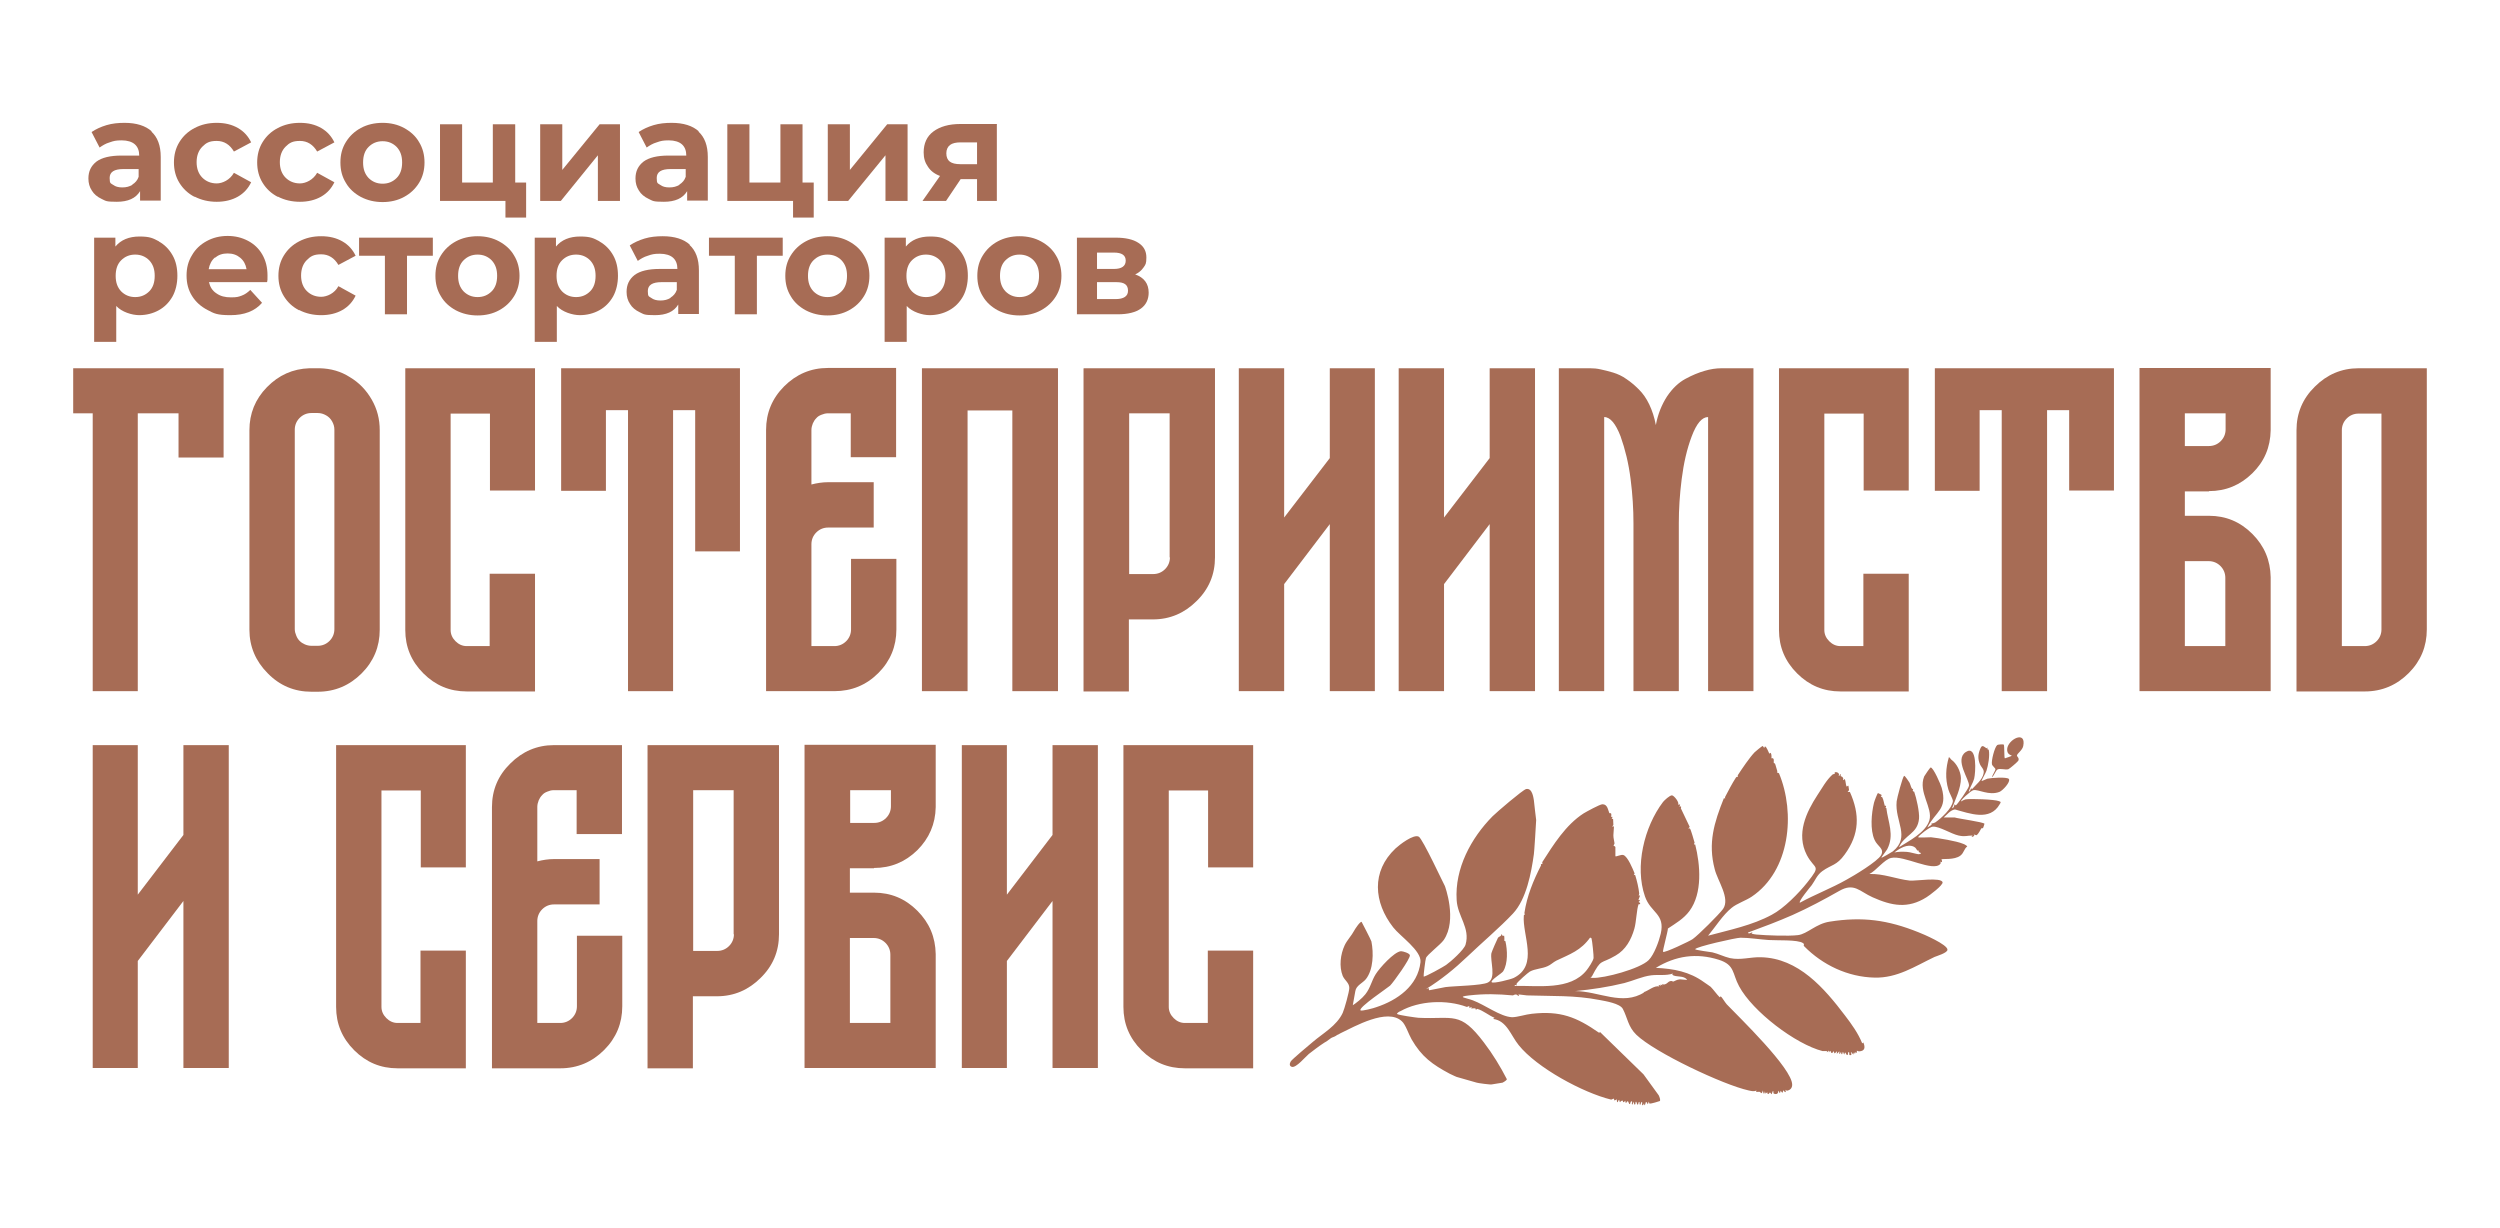 <?xml version="1.0" encoding="UTF-8"?> <svg xmlns="http://www.w3.org/2000/svg" xmlns:xlink="http://www.w3.org/1999/xlink" version="1.1" viewBox="0 0 871 428"><defs><style> .cls-1 { fill: none; } .cls-2 { fill: #a76c55; } .cls-3 { clip-path: url(#clippath); } </style><clipPath id="clippath"><rect class="cls-1" x="10.4" y="26" width="896.5" height="376.1"></rect></clipPath></defs><g><g id="_Слой_1" data-name="Слой_1"><g class="cls-3"><g><path class="cls-2" d="M52.7,45.8c2.2,2,3.3,4.9,3.3,8.9v15.2h-7.2v-3.3c-1.5,2.5-4.2,3.7-8.1,3.7s-3.8-.3-5.3-1c-1.5-.7-2.7-1.7-3.4-2.9-.8-1.2-1.2-2.6-1.2-4.2,0-2.5.9-4.4,2.8-5.9,1.9-1.4,4.8-2.1,8.7-2.1h6.2c0-1.7-.5-3-1.5-3.9-1-.9-2.6-1.4-4.6-1.4s-2.8.2-4.2.7c-1.4.4-2.5,1.1-3.5,1.8l-2.8-5.4c1.5-1,3.2-1.8,5.2-2.4,2-.6,4.1-.8,6.3-.8,4.1,0,7.3,1,9.5,3M46.1,64.3c1-.6,1.8-1.5,2.2-2.7v-2.7h-5.3c-3.2,0-4.8,1-4.8,3.1s.4,1.8,1.2,2.4c.8.6,1.8.9,3.2.9s2.5-.3,3.5-.9"></path><path class="cls-2" d="M67.8,68.6c-2.3-1.2-4-2.8-5.3-4.9-1.3-2.1-1.9-4.5-1.9-7.1s.6-5,1.9-7.1c1.3-2.1,3-3.7,5.3-4.9,2.3-1.2,4.8-1.8,7.7-1.8s5.3.6,7.4,1.8c2.1,1.2,3.6,2.9,4.6,5l-6,3.2c-1.4-2.4-3.4-3.7-6-3.7s-3.7.7-5,2c-1.3,1.3-2,3.1-2,5.4s.7,4.1,2,5.4c1.3,1.3,3,2,5,2s4.6-1.2,6-3.7l6,3.3c-1,2.1-2.5,3.8-4.6,5-2.1,1.2-4.6,1.8-7.4,1.8s-5.4-.6-7.7-1.8"></path><path class="cls-2" d="M96.8,68.6c-2.3-1.2-4-2.8-5.3-4.9-1.3-2.1-1.9-4.5-1.9-7.1s.6-5,1.9-7.1c1.3-2.1,3-3.7,5.3-4.9,2.3-1.2,4.8-1.8,7.7-1.8s5.3.6,7.4,1.8c2.1,1.2,3.6,2.9,4.6,5l-6,3.2c-1.4-2.4-3.4-3.7-6-3.7s-3.7.7-5,2c-1.3,1.3-2,3.1-2,5.4s.7,4.1,2,5.4c1.3,1.3,3,2,5,2s4.6-1.2,6-3.7l6,3.3c-1,2.1-2.5,3.8-4.6,5-2.1,1.2-4.6,1.8-7.4,1.8s-5.4-.6-7.7-1.8"></path><path class="cls-2" d="M125.7,68.6c-2.2-1.2-4-2.8-5.2-4.9-1.3-2.1-1.9-4.4-1.9-7.1s.6-5,1.9-7.1c1.3-2.1,3-3.7,5.2-4.9,2.2-1.2,4.8-1.8,7.6-1.8s5.3.6,7.5,1.8c2.2,1.2,4,2.8,5.2,4.9,1.3,2.1,1.9,4.5,1.9,7.1s-.6,5-1.9,7.1c-1.3,2.1-3,3.7-5.2,4.9-2.2,1.2-4.7,1.8-7.5,1.8s-5.3-.6-7.6-1.8M138.2,62c1.3-1.3,1.9-3.1,1.9-5.4s-.6-4-1.9-5.4c-1.3-1.3-2.9-2-4.9-2s-3.6.7-4.9,2c-1.3,1.3-1.9,3.1-1.9,5.4s.6,4,1.9,5.4c1.3,1.3,2.9,2,4.9,2s3.6-.7,4.9-2"></path><polygon class="cls-2" points="183.3 63.6 183.3 75.8 176.1 75.8 176.1 70 153.3 70 153.3 43.3 161 43.3 161 63.6 171.7 63.6 171.7 43.3 179.5 43.3 179.5 63.6 183.3 63.6"></polygon><polygon class="cls-2" points="188.2 43.3 195.9 43.3 195.9 59.2 208.9 43.3 216 43.3 216 70 208.3 70 208.3 54.1 195.4 70 188.2 70 188.2 43.3"></polygon><path class="cls-2" d="M243.3,45.8c2.2,2,3.3,4.9,3.3,8.9v15.2h-7.2v-3.3c-1.5,2.5-4.2,3.7-8.1,3.7s-3.8-.3-5.3-1c-1.5-.7-2.7-1.7-3.4-2.9-.8-1.2-1.2-2.6-1.2-4.2,0-2.5.9-4.4,2.8-5.9,1.9-1.4,4.8-2.1,8.7-2.1h6.2c0-1.7-.5-3-1.5-3.9-1-.9-2.6-1.4-4.6-1.4s-2.8.2-4.2.7c-1.4.4-2.5,1.1-3.5,1.8l-2.8-5.4c1.5-1,3.2-1.8,5.2-2.4,2-.6,4.1-.8,6.3-.8,4.1,0,7.3,1,9.5,3M236.7,64.3c1-.6,1.8-1.5,2.2-2.7v-2.7h-5.3c-3.2,0-4.8,1-4.8,3.1s.4,1.8,1.2,2.4c.8.6,1.8.9,3.2.9s2.5-.3,3.5-.9"></path><polygon class="cls-2" points="283.5 63.6 283.5 75.8 276.3 75.8 276.3 70 253.4 70 253.4 43.3 261.1 43.3 261.1 63.6 271.9 63.6 271.9 43.3 279.6 43.3 279.6 63.6 283.5 63.6"></polygon><polygon class="cls-2" points="288.4 43.3 296.1 43.3 296.1 59.2 309.1 43.3 316.2 43.3 316.2 70 308.5 70 308.5 54.1 295.5 70 288.4 70 288.4 43.3"></polygon><path class="cls-2" d="M347.3,43.3v26.7h-6.9v-7.6h-5.7l-5.1,7.6h-8.2l6.1-8.7c-1.9-.7-3.3-1.8-4.2-3.2-1-1.4-1.5-3-1.5-5,0-3.1,1.1-5.6,3.4-7.3,2.3-1.7,5.4-2.6,9.4-2.6h12.8ZM331,50.5c-.8.6-1.3,1.6-1.3,2.9s.4,2.3,1.2,2.9c.8.6,2,.9,3.7.9h5.8v-7.6h-5.7c-1.7,0-2.9.3-3.7.9"></path><path class="cls-2" d="M55.3,84.1c2,1.1,3.6,2.7,4.8,4.8,1.2,2.1,1.7,4.5,1.7,7.2s-.6,5.2-1.7,7.2c-1.2,2.1-2.8,3.7-4.8,4.8-2,1.1-4.3,1.7-6.8,1.7s-6.1-1.1-8-3.2v12.5h-7.7v-36.3h7.4v3.1c1.9-2.3,4.7-3.5,8.4-3.5s4.7.6,6.8,1.7M52,101.5c1.3-1.3,1.9-3.1,1.9-5.4s-.6-4-1.9-5.4c-1.3-1.3-2.9-2-4.9-2s-3.6.7-4.9,2c-1.3,1.3-1.9,3.1-1.9,5.4s.6,4,1.9,5.4c1.3,1.3,2.9,2,4.9,2s3.6-.7,4.9-2"></path><path class="cls-2" d="M93,98.3h-20.2c.4,1.7,1.2,3,2.6,3.9,1.4,1,3,1.4,5.1,1.4s2.6-.2,3.7-.6c1.1-.4,2.1-1.1,3-2l4.1,4.5c-2.5,2.9-6.2,4.3-11,4.3s-5.7-.6-8-1.8c-2.3-1.2-4.1-2.8-5.4-4.9-1.3-2.1-1.9-4.4-1.9-7.1s.6-5,1.9-7.1c1.2-2.1,2.9-3.7,5.1-4.9,2.2-1.2,4.6-1.8,7.3-1.8s5,.6,7.1,1.7c2.1,1.1,3.8,2.7,5,4.8,1.2,2.1,1.8,4.5,1.8,7.3s0,.8-.1,2.1M74.9,89.7c-1.2,1-1.9,2.4-2.2,4.1h13.2c-.3-1.7-1-3-2.2-4-1.2-1-2.6-1.5-4.4-1.5s-3.2.5-4.4,1.5"></path><path class="cls-2" d="M104.2,108.1c-2.3-1.2-4-2.8-5.3-4.9-1.3-2.1-1.9-4.5-1.9-7.1s.6-5,1.9-7.1c1.3-2.1,3-3.7,5.3-4.9,2.3-1.2,4.8-1.8,7.7-1.8s5.3.6,7.4,1.8c2.1,1.2,3.6,2.9,4.6,5l-6,3.2c-1.4-2.4-3.4-3.7-6-3.7s-3.7.7-5,2c-1.3,1.3-2,3.1-2,5.4s.7,4.1,2,5.4c1.3,1.3,3,2,5,2s4.7-1.2,6-3.7l6,3.3c-1,2.1-2.5,3.8-4.6,5-2.1,1.2-4.6,1.8-7.4,1.8s-5.4-.6-7.7-1.8"></path><polygon class="cls-2" points="150.8 89.1 141.8 89.1 141.8 109.5 134.1 109.5 134.1 89.1 125.1 89.1 125.1 82.8 150.8 82.8 150.8 89.1"></polygon><path class="cls-2" d="M158.8,108.1c-2.2-1.2-4-2.8-5.2-4.9-1.3-2.1-1.9-4.4-1.9-7.1s.6-5,1.9-7.1c1.3-2.1,3-3.7,5.2-4.9,2.2-1.2,4.8-1.8,7.6-1.8s5.3.6,7.5,1.8c2.2,1.2,4,2.8,5.2,4.9,1.3,2.1,1.9,4.5,1.9,7.1s-.6,5-1.9,7.1c-1.3,2.1-3,3.7-5.2,4.9-2.2,1.2-4.7,1.8-7.5,1.8s-5.3-.6-7.6-1.8M171.3,101.5c1.3-1.3,1.9-3.1,1.9-5.4s-.6-4-1.9-5.4c-1.3-1.3-2.9-2-4.9-2s-3.6.7-4.9,2c-1.3,1.3-1.9,3.1-1.9,5.4s.6,4,1.9,5.4c1.3,1.3,2.9,2,4.9,2s3.6-.7,4.9-2"></path><path class="cls-2" d="M208.8,84.1c2,1.1,3.6,2.7,4.8,4.8,1.2,2.1,1.7,4.5,1.7,7.2s-.6,5.2-1.7,7.2c-1.2,2.1-2.8,3.7-4.8,4.8-2,1.1-4.3,1.7-6.8,1.7s-6.1-1.1-8-3.2v12.5h-7.7v-36.3h7.4v3.1c1.9-2.3,4.7-3.5,8.4-3.5s4.7.6,6.8,1.7M205.6,101.5c1.3-1.3,1.9-3.1,1.9-5.4s-.6-4-1.9-5.4c-1.3-1.3-2.9-2-4.9-2s-3.6.7-4.9,2c-1.3,1.3-1.9,3.1-1.9,5.4s.6,4,1.9,5.4c1.3,1.3,2.9,2,4.9,2s3.6-.7,4.9-2"></path><path class="cls-2" d="M240.2,85.3c2.2,2,3.3,4.9,3.3,8.9v15.2h-7.2v-3.3c-1.5,2.5-4.2,3.7-8.1,3.7s-3.8-.3-5.3-1c-1.5-.7-2.7-1.7-3.4-2.9-.8-1.2-1.2-2.6-1.2-4.2,0-2.5.9-4.4,2.8-5.9,1.9-1.4,4.8-2.1,8.7-2.1h6.2c0-1.7-.5-3-1.5-3.9-1-.9-2.6-1.4-4.6-1.4s-2.8.2-4.2.7c-1.4.4-2.5,1.1-3.5,1.8l-2.8-5.4c1.5-1,3.2-1.8,5.2-2.4,2-.6,4.1-.8,6.3-.8,4.1,0,7.3,1,9.5,3M233.6,103.7c1-.6,1.8-1.5,2.2-2.7v-2.7h-5.3c-3.2,0-4.8,1-4.8,3.1s.4,1.8,1.2,2.4c.8.6,1.8.9,3.2.9s2.5-.3,3.5-.9"></path><polygon class="cls-2" points="272.7 89.1 263.7 89.1 263.7 109.5 256 109.5 256 89.1 247 89.1 247 82.8 272.7 82.8 272.7 89.1"></polygon><path class="cls-2" d="M280.7,108.1c-2.2-1.2-4-2.8-5.2-4.9-1.3-2.1-1.9-4.4-1.9-7.1s.6-5,1.9-7.1c1.3-2.1,3-3.7,5.2-4.9,2.2-1.2,4.8-1.8,7.6-1.8s5.3.6,7.5,1.8c2.2,1.2,4,2.8,5.2,4.9,1.3,2.1,1.9,4.5,1.9,7.1s-.6,5-1.9,7.1c-1.3,2.1-3,3.7-5.2,4.9-2.2,1.2-4.7,1.8-7.5,1.8s-5.3-.6-7.6-1.8M293.2,101.5c1.3-1.3,1.9-3.1,1.9-5.4s-.6-4-1.9-5.4c-1.3-1.3-2.9-2-4.9-2s-3.6.7-4.9,2c-1.3,1.3-1.9,3.1-1.9,5.4s.6,4,1.9,5.4c1.3,1.3,2.9,2,4.9,2s3.6-.7,4.9-2"></path><path class="cls-2" d="M330.7,84.1c2,1.1,3.6,2.7,4.8,4.8,1.2,2.1,1.7,4.5,1.7,7.2s-.6,5.2-1.7,7.2c-1.2,2.1-2.8,3.7-4.8,4.8-2,1.1-4.3,1.7-6.8,1.7s-6.1-1.1-8-3.2v12.5h-7.7v-36.3h7.4v3.1c1.9-2.3,4.7-3.5,8.4-3.5s4.7.6,6.8,1.7M327.5,101.5c1.3-1.3,1.9-3.1,1.9-5.4s-.6-4-1.9-5.4c-1.3-1.3-2.9-2-4.9-2s-3.6.7-4.9,2c-1.3,1.3-1.9,3.1-1.9,5.4s.6,4,1.9,5.4c1.3,1.3,2.9,2,4.9,2s3.6-.7,4.9-2"></path><path class="cls-2" d="M347.6,108.1c-2.2-1.2-4-2.8-5.2-4.9-1.3-2.1-1.9-4.4-1.9-7.1s.6-5,1.9-7.1c1.3-2.1,3-3.7,5.2-4.9,2.2-1.2,4.8-1.8,7.6-1.8s5.3.6,7.5,1.8c2.2,1.2,4,2.8,5.2,4.9,1.3,2.1,1.9,4.5,1.9,7.1s-.6,5-1.9,7.1c-1.3,2.1-3,3.7-5.2,4.9-2.2,1.2-4.7,1.8-7.5,1.8s-5.3-.6-7.6-1.8M360.1,101.5c1.3-1.3,1.9-3.1,1.9-5.4s-.6-4-1.9-5.4c-1.3-1.3-2.9-2-4.9-2s-3.6.7-4.9,2c-1.3,1.3-1.9,3.1-1.9,5.4s.6,4,1.9,5.4c1.3,1.3,2.9,2,4.9,2s3.6-.7,4.9-2"></path><path class="cls-2" d="M400.2,101.9c0,2.4-.9,4.3-2.7,5.6-1.8,1.3-4.5,2-8.1,2h-14.2v-26.7h13.6c3.3,0,6,.6,7.8,1.8,1.9,1.2,2.8,2.9,2.8,5.1s-.3,2.5-1,3.5c-.7,1-1.6,1.8-2.9,2.4,3.1,1.1,4.7,3.2,4.7,6.4M382.2,93.7h5.9c2.7,0,4.1-1,4.1-2.9s-1.4-2.8-4.1-2.8h-5.9v5.7ZM393,101.3c0-1-.3-1.8-1-2.3-.7-.5-1.7-.7-3.1-.7h-6.7v5.9h6.5c2.8,0,4.3-1,4.3-2.9"></path><polygon class="cls-2" points="25.5 128.3 77.9 128.3 77.9 159.4 62.2 159.4 62.2 144 48 144 48 240.8 32.3 240.8 32.3 144 25.5 144 25.5 128.3"></polygon><path class="cls-2" d="M111.4,128.3c3.9.1,7.4,1.1,10.5,3.1,3.2,1.9,5.7,4.5,7.6,7.8,1.9,3.3,2.8,6.8,2.8,10.7v69.5c0,5.9-2.1,11-6.3,15.2-4.2,4.2-9.3,6.4-15.3,6.4h-2.2c-5.9,0-11-2.1-15.2-6.4-4.2-4.2-6.4-9.3-6.4-15.2v-69.5c0-5.8,2-10.8,6.1-15,4.1-4.2,9-6.4,14.8-6.6h3.5ZM110.7,225c1.6,0,3-.6,4.1-1.7,1.1-1.1,1.7-2.5,1.7-4.1v-69.5c0-1.1-.3-2-.8-2.9-.5-.9-1.2-1.6-2.1-2.1-.9-.5-1.8-.8-2.9-.8h-2.2c-1.6,0-3,.6-4.1,1.7-1.1,1.1-1.7,2.5-1.7,4.1v69.5c0,.8.2,1.5.5,2.2.3.8.7,1.4,1.2,1.9.5.5,1.1.9,1.8,1.2.7.3,1.5.5,2.3.5h2.2Z"></path><path class="cls-2" d="M186.5,170.9h-15.8v-26.8h-13.7v75.4c0,1.5.6,2.8,1.7,3.9,1.1,1.1,2.4,1.7,3.9,1.7h8v-25.2h15.8v41h-23.8c-5.9,0-10.9-2.1-15.1-6.3-4.2-4.2-6.3-9.2-6.3-15.1v-91.2h45.2v42.6Z"></path><polygon class="cls-2" points="195.5 171 195.5 128.3 257.8 128.3 257.8 192.1 242.2 192.1 242.2 142.9 234.5 142.9 234.5 240.8 218.8 240.8 218.8 142.9 211.1 142.9 211.1 171 195.5 171"></polygon><path class="cls-2" d="M312.2,128.3v31h-15.8v-15.3h-8c-.7,0-1.5.2-2.2.5-.8.3-1.4.7-1.8,1.2-.5.5-.9,1.1-1.2,1.8-.3.8-.5,1.5-.5,2.3v19c1.9-.5,3.9-.8,5.8-.8h15.9v15.8h-15.9c-1.6,0-3,.6-4.1,1.7-1.1,1.1-1.7,2.5-1.7,4.1v35.5h8c1.6,0,3-.6,4.1-1.7,1.1-1.1,1.7-2.5,1.7-4.1v-24.6h15.8v24.6c0,5.9-2.1,11-6.3,15.2-4.2,4.2-9.3,6.3-15.3,6.3h-23.8v-91c0-5.9,2.1-11,6.3-15.2,4.2-4.2,9.3-6.4,15.2-6.4h23.8Z"></path><polygon class="cls-2" points="321.2 128.3 368.6 128.3 368.6 240.8 352.7 240.8 352.7 143 337.1 143 337.1 240.8 321.2 240.8 321.2 128.3"></polygon><path class="cls-2" d="M377.6,128.3h45.7v65.9c0,5.9-2.1,11-6.4,15.2-4.2,4.2-9.3,6.4-15.2,6.4h-8.4v25.1h-15.8v-112.5ZM407.5,194.2v-50.2h-14.1v56h8.4c1.6,0,3-.6,4.1-1.7,1.1-1.1,1.7-2.5,1.7-4.1"></path><polygon class="cls-2" points="519 128.3 534.8 128.3 534.8 240.8 519 240.8 519 182.6 503.1 203.5 503.1 240.8 487.3 240.8 487.3 128.3 503.1 128.3 503.1 180.3 519 159.6 519 128.3"></polygon><polygon class="cls-2" points="463.3 128.3 479 128.3 479 240.8 463.3 240.8 463.3 182.6 447.4 203.5 447.4 240.8 431.6 240.8 431.6 128.3 447.4 128.3 447.4 180.3 463.3 159.6 463.3 128.3"></polygon><path class="cls-2" d="M600,128.3h10.9v112.5h-15.8v-95.5c-2.1,0-4,2.2-5.7,6.7-1.7,4.5-2.8,9.4-3.5,14.9-.7,5.5-1,10.6-1,15.4v58.5h-15.8v-58.5c0-4.8-.3-10-1-15.4-.7-5.5-1.9-10.4-3.5-14.9-1.7-4.4-3.6-6.7-5.7-6.7v95.5h-15.8v-112.5h10.9c1.2,0,2.4.1,3.7.4,1.3.3,2.7.6,4.3,1.1,1.6.5,3.2,1.2,4.7,2.3,1.5,1,2.9,2.2,4.3,3.6,1.4,1.4,2.6,3.1,3.6,5.2,1,2.1,1.8,4.5,2.3,7.2.7-3.9,2.1-7.2,3.9-10,1.9-2.8,4-4.8,6.4-6.1,2.4-1.3,4.6-2.2,6.7-2.8,2-.6,4-.9,5.9-.9"></path><path class="cls-2" d="M665.1,170.9h-15.8v-26.8h-13.7v75.4c0,1.5.6,2.8,1.7,3.9,1.1,1.1,2.4,1.7,3.9,1.7h8v-25.2h15.8v41h-23.8c-5.9,0-10.9-2.1-15.1-6.3-4.2-4.2-6.3-9.2-6.3-15.1v-91.2h45.2v42.6Z"></path><polygon class="cls-2" points="674.1 128.3 736.5 128.3 736.5 170.9 720.9 170.9 720.9 142.9 713.2 142.9 713.2 240.8 697.4 240.8 697.4 142.9 689.7 142.9 689.7 171 674.1 171 674.1 128.3"></polygon><path class="cls-2" d="M769.6,171.2h-8.4v8.5h8.4c5.9,0,10.9,2.1,15.1,6.3,4.2,4.2,6.3,9.2,6.4,15.1v39.7h-45.7v-112.6h45.7v21.7c-.1,5.9-2.2,10.9-6.4,15-4.2,4.1-9.2,6.2-15.1,6.2M761.2,144v11.4h8.4c1.6,0,3-.6,4.1-1.7,1.1-1.1,1.7-2.5,1.7-4.1v-5.6h-14.1ZM769.6,195.5h-8.4v29.6h14.1v-23.8c0-1.6-.6-3-1.7-4.1-1.1-1.1-2.5-1.7-4.1-1.7"></path><path class="cls-2" d="M821.7,128.3h23.8v91c0,5.9-2.1,11-6.3,15.2-4.2,4.2-9.3,6.4-15.3,6.4h-23.8v-91c0-5.9,2.1-11,6.4-15.2,4.2-4.2,9.3-6.4,15.2-6.4M829.7,219.3v-75.2h-8c-1.6,0-3,.6-4.1,1.7-1.1,1.1-1.7,2.5-1.7,4.1v75.2h8c1.6,0,3-.6,4.1-1.7,1.1-1.1,1.7-2.5,1.7-4.1"></path><polygon class="cls-2" points="63.9 259.6 79.7 259.6 79.7 372.1 63.9 372.1 63.9 313.9 48 334.8 48 372.1 32.3 372.1 32.3 259.6 48 259.6 48 311.7 63.9 290.9 63.9 259.6"></polygon><path class="cls-2" d="M162.4,302.2h-15.8v-26.8h-13.7v75.4c0,1.5.6,2.8,1.7,3.9,1.1,1.1,2.4,1.7,3.9,1.7h8v-25.2h15.8v41h-23.8c-5.9,0-10.9-2.1-15.1-6.3-4.2-4.2-6.3-9.2-6.3-15.1v-91.2h45.2v42.6Z"></path><path class="cls-2" d="M216.7,259.6v31h-15.8v-15.3h-8c-.8,0-1.5.2-2.2.5-.8.3-1.4.7-1.8,1.2-.5.5-.9,1.1-1.2,1.8-.3.8-.5,1.5-.5,2.3v19c1.9-.5,3.9-.8,5.8-.8h15.9v15.8h-15.9c-1.6,0-3,.6-4.1,1.7-1.1,1.1-1.7,2.5-1.7,4.1v35.5h8c1.6,0,3-.6,4.1-1.7,1.1-1.1,1.7-2.5,1.7-4.1v-24.6h15.8v24.6c0,5.9-2.1,11-6.3,15.2-4.2,4.2-9.3,6.4-15.3,6.4h-23.8v-91c0-5.9,2.1-11,6.4-15.2,4.2-4.2,9.3-6.4,15.2-6.4h23.8Z"></path><path class="cls-2" d="M225.7,259.6h45.7v65.9c0,5.9-2.1,11-6.4,15.2-4.2,4.2-9.3,6.4-15.2,6.4h-8.4v25.1h-15.8v-112.5ZM255.6,325.5v-50.2h-14.1v56h8.4c1.6,0,3-.6,4.1-1.7,1.1-1.1,1.7-2.5,1.7-4.1"></path><path class="cls-2" d="M304.5,302.5h-8.4v8.5h8.4c5.9,0,10.9,2.1,15.1,6.3,4.2,4.2,6.3,9.2,6.4,15.1v39.7h-45.7v-112.6h45.7v21.7c-.1,5.9-2.3,10.9-6.4,15-4.2,4.1-9.2,6.2-15.1,6.2M296.2,275.3v11.4h8.4c1.6,0,3-.6,4.1-1.7,1.1-1.1,1.7-2.5,1.7-4.1v-5.6h-14.1ZM304.5,326.8h-8.4v29.6h14.1v-23.8c0-1.6-.6-3-1.7-4.1-1.1-1.1-2.5-1.7-4.1-1.7"></path><polygon class="cls-2" points="366.7 259.6 382.5 259.6 382.5 372.1 366.7 372.1 366.7 313.9 350.8 334.8 350.8 372.1 335.1 372.1 335.1 259.6 350.8 259.6 350.8 311.7 366.7 290.9 366.7 259.6"></polygon><path class="cls-2" d="M436.7,302.2h-15.8v-26.8h-13.7v75.4c0,1.5.6,2.8,1.7,3.9,1.1,1.1,2.4,1.7,3.9,1.7h8v-25.2h15.8v41h-23.8c-5.9,0-10.9-2.1-15.1-6.3-4.2-4.2-6.3-9.2-6.3-15.1v-91.2h45.2v42.6Z"></path><path class="cls-2" d="M470.9,350.5c1.6-1,3.6-2.6,4.8-4.1,1.8-2.3,2.1-4.6,3.6-7,1.3-2.1,6.4-7.8,8.8-8,.7,0,3,.7,3.1,1.4.2,1.2-5.7,9.4-6.9,10.6-.6.6-11.1,7.6-10.3,8.6.3.4,4.8-.8,5.5-1.1,7.3-2.4,14.5-7.4,15.4-15.7.4-4-7.1-9-9.5-12.1-6.8-8.7-7.7-19.5.8-27.5,1.4-1.3,6.3-5.1,8.1-4.1,1.3.6,9,17.2,9.1,17.2,0,0,4.4,11.8-.4,18.8-1.2,1.7-5.9,5.2-6.2,6.3-.2.5-.9,6.1-.8,6.4.2.4,7.3-3.6,7.8-4,1.6-1.1,6.3-5.3,6.8-7.1,1.7-5.8-2.8-9.9-3.1-15.5-.7-11,5-21.6,12.5-29.2,1.4-1.4,10.5-9.2,11.7-9.5,2.3-.5,2.6,3.6,2.7,3.9,0,.5.8,6.8.8,6.9,0,.5-.7,11.7-.8,11.9-.9,6.5-2.6,15.7-7.3,20.7-4.4,4.7-11,10.3-15.9,15-4.4,4.2-9.2,8.1-14.4,11.3,1.8-.8.6.3,1.2.4.3,0,4.8-1,5.6-1.1,3-.4,12.7-.5,14.8-1.6,3-1.5.7-7.5,1.2-10.2.1-.5,2-4.9,2.3-5.4.4-.5,1.2-.4,1.2-1.3.4.3.3,1.1.9.5.2.5.1,1.8.1,1.9,0,0,.4,0,.4.2.7,3,.9,7.7-.8,10.4-.4.7-4.5,3.1-4,3.8.5.6,6.7-1,7.7-1.5,8.8-4.4,2.9-14.9,3.5-21.7,0-.5.4-.3.4-.4,0-.4-.3-.2-.2-.5.9-6,3.1-11.3,5.8-16.6,0,0-.1-.4,0-.5,0,0,.7.4.4-.6,3.9-6.1,8.2-13,14.4-17,1-.6,5.7-3.2,6.6-3.2,1.8,0,1.9,2,2.4,3.1,0,0,.6,0,.6.1.2.4,0,1.2,0,1.2,0,0,.4,0,.5,0,0,.2-.3.6-.3.7,0,0,.5,0,.5,0,0,.1.1,2,.1,2.1,0,.2-.5.5-.4.6,0,0,.5-.2.6,0,0,.1-.2,2.5-.2,3,0,1.1.3,1.9.4,2.8,0,.3-.4.7-.3.9,0,0,.5.1.6.4,0,.6,0,3.1,0,3.2.2.3,2-.7,2.8-.4,1.5.5,3.3,4.9,3.9,6.4,0,.1-.3.5-.3.6,0,0,.4-.2.5,0,.6,1.9,1.2,4.4,1.4,6.4,0,.3-.2.6-.2.7,0,0,.4,0,.5,0,0,0-.6,1.6-.6,1.6,0,0,.4-.2.5,0,.1.3-.4.6-.4.6,0,.3.9.2.4.8-.1.1-.4,0-.4,0-.7,1.7-.8,6.2-1.5,8.6-1.1,3.8-3,7.3-6.5,9.3-5.4,3.2-4.9.8-8.3,7.3,0,.1-1.1.4.2.5,4.1.2,16.6-3.2,19.6-6.2,1.9-1.9,3.6-6.6,4.2-9.2,1.6-7-3.5-7.2-5.5-13-3.6-10.4-.3-24.2,6.3-32.9.5-.6,2.3-2.3,3.1-2.3.7,0,2.8,2.6,2.1,3.3,1.3-.5.5.5.5.6.1.2.9-.5.5.6l3.1,6.5c-1,1-.1.3.1.6.3.3,1.4,4.2,1.6,4.9,0,.1-.3.5-.2.6,0,0,.4,0,.4,0,1.8,7.1,2.6,17-2,23.2-2,2.7-4.8,4.3-7.5,6.1,0,1-1.9,7.8-1.7,8.1.3.6,9.5-3.8,10.3-4.4,2-1.4,9.2-8.6,10.6-10.5,2.6-3.7-1.9-9.8-2.9-13.9-2.4-9.1-.2-16.2,3.2-24.7.8.2.3-.1.4-.4,1.1-2.1,2.5-4.8,3.8-6.8.2-.4.7-.2.7-.2,0,0-.2-.4,0-.7,1.5-2.3,4-6,5.8-7.9.3-.3,2.6-2.2,2.8-2.2.2,0,.3.6.6.6.2,0,0-.4.2-.4.5-.2,1.3,2.1,1.5,2.4.1.2.4-.3.5-.2.5.8.2,1.8.3,1.9,0,0,.5-.2.7.2.2.3,0,1.2.1,1.4,0,.2.4.1.4.2.3.7.5,1.8.8,2.6.2.6-.7.3.6.8,5.8,13.9,3.9,34-9.5,43-2.1,1.4-5.2,2.4-7,3.9-3,2.4-5.7,6.7-8.2,9.7,7.4-2,15.4-3.6,22.2-7.3,4.2-2.2,9.4-7.5,12.4-11.3,5-6.3,2.6-4.2-.2-9.5-3.8-7.4-.2-14.9,3.7-20.9,1.6-2.4,3.1-5.2,5.2-7.1.2-.2.6-.2.8-.3.1,0,0-.5,0-.5.6-.3,1.9.2,1.4,1.2.5.3.3-1,.7-.5,0,0,0,.5,0,.6.2.2.5,0,.8.6.2.2,0,.6,0,.7.2.4.4-.6.7-.1.2.4.3,1.9.5,2.3.2.4.5-.4.7-.1,0,0,.2,1.3.2,1.4,0,.5-1.2.8.3.7,3.5,7.8,3.4,14.7-1.8,21.8-2.8,3.9-4.6,3.5-7.8,5.8-1.9,1.4-2.4,3.1-3.7,4.9-.4.5-4.8,5.8-4.1,6.1,5.3-2.9,10.9-5,16.2-8,2.6-1.4,10.9-6.4,12.1-8.6,1.2-2.3-1.3-3-2.3-5.3-1.6-3.5-1.1-9.2-.2-12.9.1-.5,1.2-3.4,1.4-3.4,0,0,1.3.6,1.3.7,0,0-.3.5-.3.6,0,0,.4,0,.5.2.5,1,.6,2.2.9,3,0,0,.8-.5.2.7h.3c.6,5,2.9,9.4.3,14.4-.2.4-2.1,2.8-2,2.9.1.2,3.7-2,4-2.2,6.2-5.1.6-10.4,1.3-17.4.1-1.1,2.1-8.6,2.6-8.9.3-.1,1.7,2.1,1.9,2.4.3.5.7,2.7,1.3,2.1-.5,1,.2,1,.3,1,.8,2.2,1.9,7.2,1.7,9.4-.5,5.4-5,5.5-7,10,3.4-2.2,9.3-5.1,10.6-9.4,1.3-4.3-4-9.9-1.8-15.3.2-.4,2-3,2.2-3.1.9-.3,3.7,6.2,3.9,7.1,2.1,7.6-2.1,8.1-5,13.8.5-.3,1-.6,1.4-.9.2-.1,0-.5,0-.5,0,0,.7,0,1.4-.4,2-1.4,5.8-4.8,6.1-7.4,0-.8-1.3-2.9-1.6-4.1-1.1-3.7-.9-7.5.2-11.2.4.1.5.6.9.9,1.7,1.2,3.2,3.9,3.3,6.4,0,3.5-1.9,7.3-3.1,10.5.8-.1.8-1.4.9-1.4,0,0,.3.4.4.4.5-.2,4.5-5.9,4.6-6.8.3-2.1-5.2-9.1-1.1-11.8,4.1-2.7,3.4,7.4,2.9,9.3-.4,1.5-1.4,2.9-1.9,4.5.9,0,.6-2,1.1-.8,1.4-1.6,3.7-3.3,4.1-5.6.3-1.4-.8-2-1.3-3.2-.7-1.7-.7-3.2,0-5,.7-1.9,1.1-1.3,2.3-.5,0,0,.4-.3.4-.2,0,0-.2.4,0,.6,0,0,.4,0,.4.2.4,1.9-.2,5.4-.8,7.2-.2.7-1.8,3.4-1.7,3.6,0,.1,1.7-.7,2-.8,1.2-.3,6.9-.7,7.5.1.7,1-2.2,4.1-3.3,4.5-3.7,1.4-7.3-1-9.1-.6-.9.2-4.8,3.8-4.2,3.9,0,0,1-.6,1.5-.7,1.8-.3,10.1,0,11.6.6.9.3.7.4.3,1.1-3.4,6-10.5,3.2-15.6,1.8-1.7.3-2.7,1.8-3.9,2.8h3.8c1.2.4,10.1,1.6,10.4,2.2,0,0-.4,1.4-.5,1.5,0,.1-.4,0-.6.1-.4.6-.9,1.9-1.7,2.4,0,0-1.5-.6-.7.2l-.8.4c-.6,0,.5-.5,0-.5-1.9,0-2.3.5-4.7,0-2.7-.6-6.6-3.2-9-3.1-1,0-5.2,3.3-5.1,3.7,0,.2,3.9,0,4.5,0,2.6.3,8.9,1.3,11.2,2.3.2,0,1.4.7,1.4.9-1.2.9-1.1,2.2-2.4,3.2-2.1,1.6-6.2,1-6.6,1.3,0,0,.4.7.1,1,0,0-.4-.3-.4-.2-.1.1.2.5-.1.8-2.5,2.9-12.7-3.1-17.1-2.1-2.4.5-5.3,4.5-7.6,5.6,4.8-.2,9.5,1.8,14.1,2.3,1.8.2,11-1.3,11.4.6.2,1-4.6,4.6-5.6,5.2-6.5,4.1-12.1,3-18.8,0-4.5-2-6.4-5.2-11.6-2.2-5.3,3-10.7,5.9-16.3,8.4-5,2.2-10.3,4.2-15.5,6.1.2.8,1.4-.3,1.6,0,0,.1-1.3.4,1.4.7,3.4.3,11.1.6,14.4.2,3.3-.4,6.3-4,11.1-4.7,11.4-1.8,20.2-.6,30.9,3.7,1.6.6,10.2,4.3,10.1,6.1,0,1.1-3.8,2.2-4.5,2.5-6.9,3.3-13,7.4-20.9,7.2-9.3-.2-18.1-4.4-24.5-10.9-.5-.5.3-.6-.4-1.1-1.7-1.3-9.4-.9-12-1.1-3.1-.2-6.7-.8-9.8-.8-1.6,0-15.7,3.2-15.8,4,0,.3,5.4,1,6,1.1,2.1.5,4,1.5,6.1,2,3.8.8,7-.4,10.8-.3,13.1.3,22.1,10.8,29.3,20.3,2.3,3,4.6,6.2,6,9.7l.4-.3c.7,1.7.6,3-1.5,3.1-.3,0-.7-.3-.8-.2,0,0,.1.5,0,.6-.3.5-1.1-.9-.5.5-.5-.3-.5-.9-.7.2l-.8-.9c-.2.3.5.9-.1,1.1-.7.2-.5-.6-.5-.8-.5-.8-.4.4-.5.6-.6.9-.9-2-1.2,0-.5-.4-.4-1.8-.8-.1-.5,0-.2-.7-.4-.7-.3,0-.2.8-.6.5.2-1.7-.3-.1-.9,0,.4-1.7-.1-.3-.8-.1l-.2-.8c-1.3,2-.8-1.3-1.7.5-.1-1.4-.1-.2-.8-.1l.2-.4h-1.6c-9.4-2.4-24.4-13.8-29.1-22.6-2.4-4.4-1.4-7.4-7-9.2-7.9-2.5-15.1-1.4-22,2.8,6.2.3,11.7,1.3,16.8,5,.5.4,1.7,1.1,2.3,1.6,1,1,2.1,2.6,3.1,3.6.2.2.3-.3.4-.3.5.4,1.4,2,2.1,2.8,4.3,4.5,22.8,22.3,22.8,28,0,1.2-.7,1.9-1.8,2.1-.2,0-.4-.3-.6-.3,0,0,.4.7,0,.8-.3,0-.5-.6-.6-.6-.4,0,0,1.7-1,.1-.4,1.7-.3.4-.9,0,.2,1.1-.7,1.4-1.5,1-.4-.3.2-.9-.4-.8-.5,1.8-.5.7-.8.5-.5-.3-.3.8-1,.3-.3-.2.5-.9-.7,0l-.2-.8c-.3,1.6-.6.6-.7-.3-.5,1.8-.9.5-1,.5-.5-.1-1.9.3-1.2-.5-.9.5-1.8.2-2.8,0-8.7-1.9-32.7-13.2-39.1-19.4-2.9-2.8-3.1-6-4.7-9-1-1.9-6-2.7-8.1-3.1-8.7-1.7-16.6-1.3-25.3-1.6-.4,0-2.8-.4-3-.3,0,0,.3.5.2.5-.2.1-.6-.4-.9-.5-.7-.1-1,.3-1.2.3-5.4-.5-9.8-.6-15.2,0-4.7.5-.9.9,1.2,1.7,4.3,1.6,9.6,5.7,13.7,5.9,1.9,0,4.8-1,6.9-1.2,9.9-1.1,15.5,1.1,23.4,6.6.4.3,0-.5.4-.2l15.1,14.7,5.3,7.3c.2.4.7,1.6.4,2-.1.1-3.3,1-3.5.9-.3,0-.2-.6-.4-.7,0,.2-.2.8-.3.9-.1.1-.3-1-.7-.7,0,0-.2.9-.3,1-.4.3-.1-.7-.4-.5-.1,0-.1.8-.6.5.2-1.5-.2-1.4-.6-.1-.5,0-.1-1-.4-1-.3,0-.3.8-.4.9-.5.4-.4-1.3-.8-.9-.2.1.1,1.1-.5.9l-.3-1-.3,1c-.6,0,0-.8-.2-1-.5-.5-.6.8-.7.8-.5.4-.4-1.1-.9-.9-.3.1-.3.7-.6.5-.2-.2,0-.6-.2-.7,0,0-.3.5-.6.5-.4,0,0-.4-.2-.5-.5-.2-1,.5-1,.5-.2-.1-.2-.9-.3-.8-.3,0-.4.9-.6.8-.2,0-.2-.9-.2-1,0,0-.6.5-1,.3,0,0,.2-.4,0-.5-.3-.1-.6.3-1,.3-9.8-2.4-25.9-11.1-32.2-19-2.7-3.3-4.1-8.5-8.9-9.1l.5-.4c-2-.8-3.9-2.5-6-3.1-.3,0-.2.4-.6.2v-.3c0-.2-1.6,0-1.6-.1,0,0,.3-.3.2-.4,0-.3-.5.4-.8.2,0,0,.1-.4,0-.5-.2-.2-.7.3-.9.2-7-2.6-16.5-2.2-23.1,1.5-.2,0-1.5.8-1.1,1,.6.4,6.3,1.2,7.4,1.3,12.2.6,14.4-2.5,22.8,8.6,3,3.9,5.8,8.5,8,12.8-.2.6-1.4,1.1-1.5,1.2,0,0-3.6.6-3.7.6-.3.2-5.2-.5-5.3-.6,0,0-7-2-7-2-.1,0-.6-.3-.7-.3,0,0-1.5-.7-1.7-.8-6-3.2-9.8-5.9-13.3-12-1-1.7-2.1-5.2-3.4-6.3-5-4.7-16.4,1.8-21.4,4.2-.4.2-.7.4-.7.4-.1,0-.7.3-.9.5-.6.4-1.3.5-1.7.8-.6.4-1.4,1-1.5,1.1-.4.2-1,.6-1.3.8-1.4.9-3.6,2.6-4.9,3.6-1.2,1-4.4,4.9-5.9,4.5-1-.3-.8-1.2-.4-1.9.3-.6,6.6-5.9,7.7-6.8,3.5-3,8.3-5.6,10.4-10.1.6-1.3,2.3-7.4,2.3-8.7,0-1.8-1.6-2.6-2.3-4.2-1.3-3.3-.8-7.5.7-10.7.8-1.7,2.5-3.5,3.2-4.9.3-.6,2.2-3.5,2.7-3.2,0,0,3.3,6.3,3.4,6.8.8,4,.7,9.8-1.9,13.1-1.1,1.4-3.4,2.2-3.7,4.2l-.9,5ZM668,296.3c-.4-.4-.4-.9-1.2-1.3-2.3-1.1-5,.6-6.8,2,1.4-.3,2.9-.3,4.4-.2.9,0,3.7.9,4.2.8,1.6-.3-.2-.7-.2-.8,0,0,.3-.4.2-.4,0,0-.4,0-.6-.1M554.1,326.8s0-.2,0-.3c-3.3,4.7-7.1,5.9-11.9,8.2-1,.5-2,1.5-3,1.9-1.9.9-4.4.9-6.2,1.9-.7.4-4.2,3.5-4.6,4.2-.2.3.2.6.1.6-.2,0-.8-.4-.8.2,8.1-.2,19.4,1.7,25.1-5.5.7-.9,2.2-3.1,2.4-4.2.1-.6-.5-6.3-.7-6.8-.1-.4-.3-.1-.5-.2M582.6,339.6s.3-.4.2-.4c-2.4.8-4.9.3-7.5.6-3.2.4-6.3,1.9-9.4,2.7-5.7,1.4-11.2,2.2-17.1,2.8,8.2,0,16.5,5.3,24.1.4h-.3c1.7-.5,3.8-2.5,5.5-2-.7-1.1.5-.2.5-.2,0,0-.1-.4,0-.5.1,0,.5.3.6.3,0,0-.1-.5,0-.5.1,0,.4.3.6.2,1.3-.3,1.1-.9,2.2-1.2.5-.1.9.2.9.2.7-.2,1.2-.7,2.4-.8.5,0,1.9.2,2.5.2-1.1-1.7-3.9-.8-5.2-1.8"></path><path class="cls-2" d="M694,270.7c.1-.6,1.3-2.3,1.2-2.8,0-.2-1.1-1.1-1.2-1.6-.3-1.2.9-5.9,1.8-6.7.4-.3,2.2-.3,2.3-.2.3.4.1,4.7.4,4.8.1,0,2.4-.8,2.4-.9,0-.2-1.8-.3-1.6-2.4.3-3.3,6.7-6.6,5.6-1-.3,1.5-2.1,2.6-2.2,3.3,0,.5.9.8.5,1.8-.2.4-3,2.8-3.5,3-1,.3-2.9-.4-3.8.1-.6.4-1.2,2.2-1.9,2.7"></path></g></g></g></g></svg> 